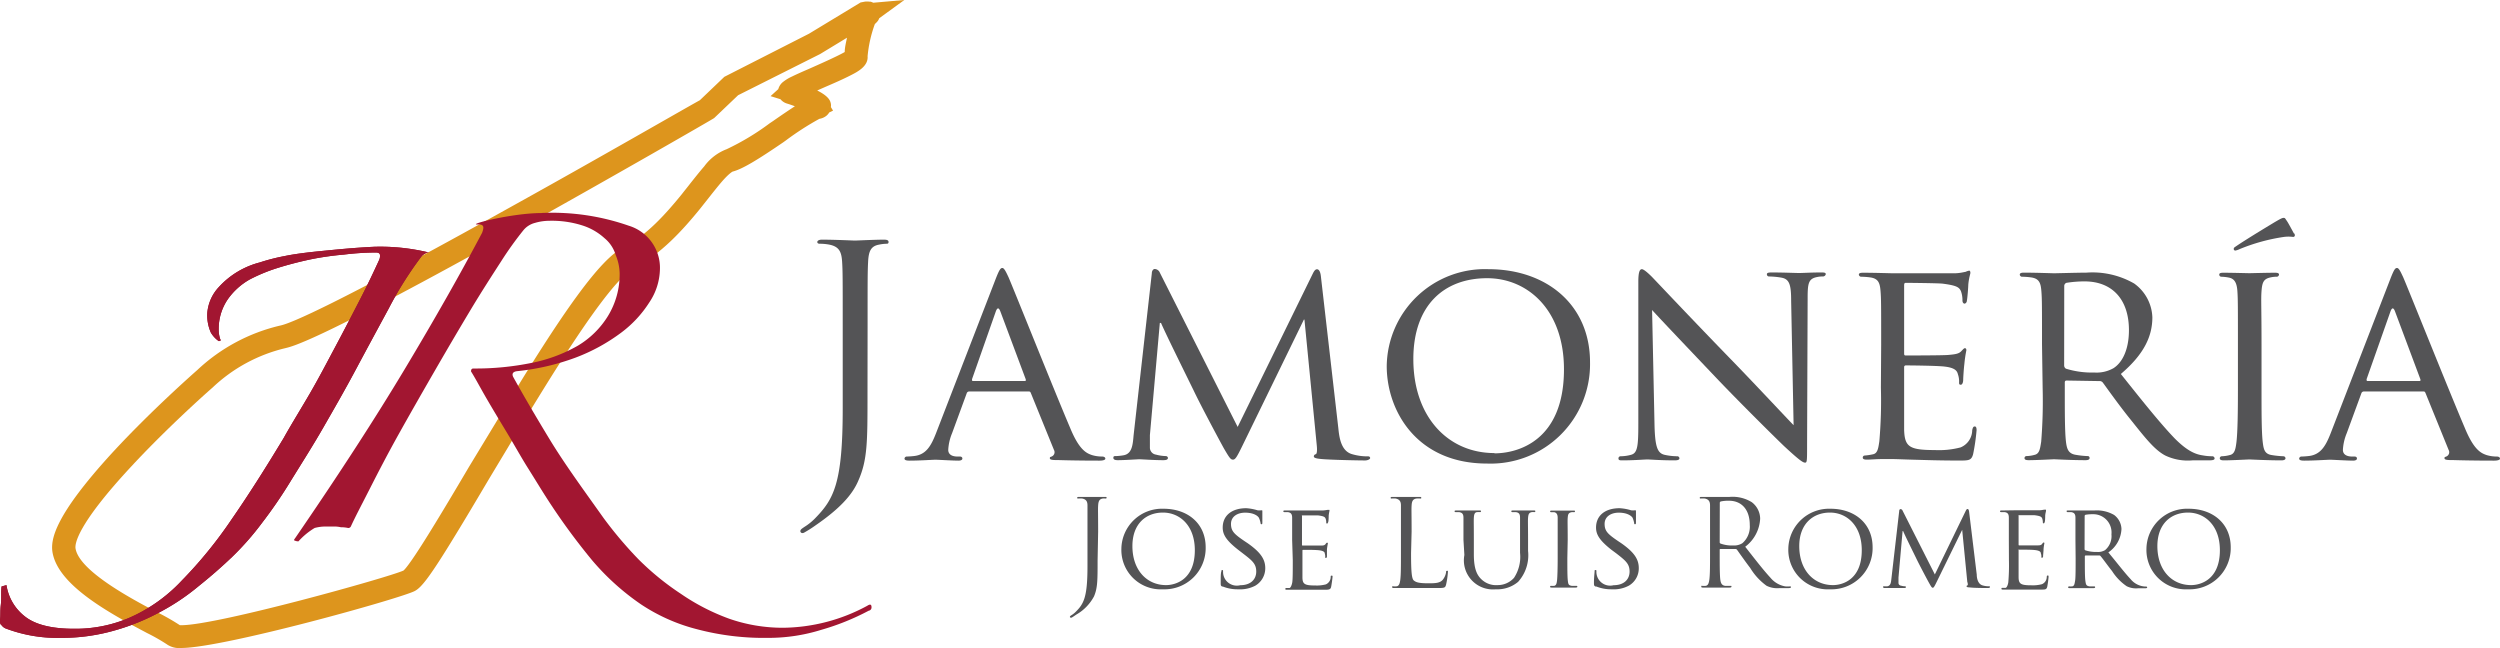 <svg xmlns="http://www.w3.org/2000/svg" viewBox="0 0 274.35 71.11"><g id="fc1b3712-58e0-4361-9e0c-7ca1219ab01c" data-name="Capa 2"><g id="f62e07a2-eb48-4532-b7f2-8d5ca12a614e" data-name="Capa 1"><g id="f71f7a1e-17ee-49cf-a5cd-c752970b68f6" data-name="Logo H-W"><path d="M95.09,1.55H95L89.46,4.9,80.33,9.5l-2.66,2.55s-10.36,6-21.34,12.12S33.71,36.54,31.06,37.09a18.76,18.76,0,0,0-8.47,4.56c-3,2.61-16.11,14.67-15.44,18.73.51,3.14,6.65,6.29,9.61,7.85a19.73,19.73,0,0,1,2.42,1.4c1.34,1.12,24.18-5.2,25.67-6,.55-.28,2-2.44,3.92-5.62s4.34-7.29,6.85-11.47c5-8.33,10.46-16.94,13.31-18.37s5-3.91,6.8-6.17c.91-1.13,1.71-2.19,2.42-3A4.52,4.52,0,0,1,80,17.48a24.67,24.67,0,0,0,5.1-3c.63-.43,3.78-2.68,4.49-2.79l.13,0c-.25-.41-2.59-1.25-3.07-1.39-.27-.09-.14-.3,0-.42a5.05,5.05,0,0,1,.72-.41c1.27-.64,6.45-2.73,6.41-3.2C93.75,5.44,94.48,2,95,1.59Zm-8.28,8.5c.45.14,3.71,1.23,3.13,1.75a.54.54,0,0,1-.27.11c-.62.09-3.83,2.37-4.39,2.75-2,1.35-4.13,2.78-5.18,3a4.41,4.41,0,0,0-1.76,1.46c-.7.8-1.5,1.86-2.41,3-1.82,2.26-4.09,4.82-6.88,6.23s-8.17,9.9-13.2,18.28C53.33,50.84,50.92,55,49,58.13s-3.38,5.38-4,5.72c-1.41.75-24.45,7.21-26,5.95a19.1,19.1,0,0,0-2.38-1.36c-3-1.61-9.2-4.77-9.74-8-.68-4.18,12.45-16.24,15.53-18.93A19,19,0,0,1,31,36.86C33.6,36.33,45.2,30.09,56.2,24,67,18,77.08,12.11,77.49,11.87l2.67-2.54L89.33,4.7l5.53-3.34.16,0a1.47,1.47,0,0,1,.21,0c.19.05.23.16.17.27a1.38,1.38,0,0,1-.2.18c-.44.3-1.2,3.65-1.13,4.45,0,.37-1.07.89-1.3,1-1.71.88-3.53,1.54-5.24,2.4a3.76,3.76,0,0,0-.68.39Z" style="fill:#bd880e"></path><path d="M19.88,71.11a2.37,2.37,0,0,1-1.61-.43,21.37,21.37,0,0,0-2.17-1.23l-.28-.15C11.25,66.89,6.33,64,5.76,60.6c-.22-1.39.21-4,6.64-11,4.17-4.51,8.75-8.55,9.26-9a19.87,19.87,0,0,1,9.12-4.88c1.14-.24,5.9-2.22,24.86-12.78C65.8,17.31,75.26,11.84,76.8,11l2.69-2.57L88.78,3.7,94.44.27l.47-.09a1.87,1.87,0,0,1,.47,0h.07l.07,0a1.66,1.66,0,0,1,.31.12L99.24,0,96.49,2a1.34,1.34,0,0,1-.12.24l-.05.08-.06.06a1.48,1.48,0,0,1-.25.25,14,14,0,0,0-.8,3.54c.09,1.11-1.14,1.73-1.87,2.1l0,0c-.92.47-1.87.88-2.8,1.28l-.86.38c1.33.67,1.44,1.17,1.5,1.46a1.1,1.1,0,0,1,0,.36l.24.39-.42.2a1.4,1.4,0,0,1-.27.33,1.61,1.61,0,0,1-.81.37,31,31,0,0,0-3.65,2.35l-.32.23c-2.67,1.82-4.44,2.93-5.55,3.21,0,0-.35.15-1.17,1.09-.44.51-.94,1.14-1.47,1.81l-.91,1.15c-1.94,2.39-4.31,5-7.26,6.53s-10,13.37-12.74,17.85L53.64,52.6c-1.32,2.23-2.57,4.34-3.67,6.13-2.87,4.71-3.75,5.76-4.46,6.13-1.53.81-21,6.25-25.63,6.25m-.15-2.5h.18c3.95,0,22.82-5.27,24.37-6,.27-.23,1.08-1.24,3.51-5.23,1.09-1.78,2.34-3.88,3.66-6.12L54.64,46C61.91,33.87,65.9,28.42,68.41,27.15s4.66-3.68,6.43-5.86c.3-.39.61-.76.89-1.13.55-.69,1.07-1.35,1.55-1.9a5.45,5.45,0,0,1,2.47-1.89,27.52,27.52,0,0,0,4.73-2.85l.36-.24c1-.7,1.78-1.22,2.39-1.62-.35-.13-.67-.24-.88-.3a1.45,1.45,0,0,1-.7-.47l-1.09-.34.85-.77A1.52,1.52,0,0,1,86,8.94a4.58,4.58,0,0,1,.91-.54c.38-.19,1.07-.5,1.86-.84,1.06-.47,3.14-1.39,3.93-1.85,0-.51.16-1.12.25-1.57L90,5.93l-9,4.52-2.59,2.47-.06.05c-.17.13-11.22,6.49-21.46,12.2C34.76,37.5,32.15,38,31.3,38.21a17.46,17.46,0,0,0-7.95,4.3c-1.78,1.56-5.68,5.15-9,8.74-5.94,6.4-6.14,8.46-6.06,8.94.41,2.49,6.25,5.57,8.74,6.89l.28.14a24.49,24.49,0,0,1,2.43,1.39" style="fill:#dd951d"></path><path d="M46.94,27.71a1.41,1.41,0,0,0-.77.54,40.3,40.3,0,0,0-3.51,5.6c-1.24,2.29-2.46,4.54-3.65,6.77S36.62,44.93,35.43,47,33,51,31.77,53a51.23,51.23,0,0,1-3,4.36,30.55,30.55,0,0,1-3.27,3.73c-1.14,1.09-2.35,2.15-3.65,3.19a24.65,24.65,0,0,1-4.28,2.88,24,24,0,0,1-4.9,2A21,21,0,0,1,6.71,70a16,16,0,0,1-6-1,1.05,1.05,0,0,1-.54-.39c-.16-.1-.21-.33-.16-.7s0-.88.08-1.55,0-1.3.08-2l.54-.15a5.37,5.37,0,0,0,2,3.42C3.83,68.53,5.62,69,8.11,69a15,15,0,0,0,6-1.17,17.49,17.49,0,0,0,5.84-4.12,47.87,47.87,0,0,0,5.45-6.69c1.87-2.7,3.78-5.71,5.76-9C32,46.51,33,44.91,34,43.19s1.94-3.53,2.88-5.29,1.81-3.45,2.64-5.06,1.54-3.11,2.11-4.36a1.08,1.08,0,0,0,.07-.46c0-.21-.15-.31-.46-.31a29.61,29.61,0,0,0-3.51.23,31.92,31.92,0,0,0-3.73.54c-1.25.27-2.44.58-3.58.94a18.7,18.7,0,0,0-3,1.24,7.35,7.35,0,0,0-2.42,2.18,5.72,5.72,0,0,0-1,3.27,3.25,3.25,0,0,0,.16,1.09c.1.16.05.23-.16.23a3,3,0,0,1-.86-.93,4.66,4.66,0,0,1-.39-2.18,4.71,4.71,0,0,1,1.25-2.8,9.19,9.19,0,0,1,4.51-2.72,21.52,21.52,0,0,1,2.73-.7c1-.21,2.36-.39,4-.55s3.55-.36,5.83-.47a22.7,22.7,0,0,1,6,.63" style="fill:#921e30;fill-rule:evenodd"></path><path d="M46.94,27.71a1.41,1.41,0,0,0-.77.54,40.3,40.3,0,0,0-3.51,5.6c-1.24,2.29-2.46,4.54-3.65,6.77S36.62,44.93,35.43,47,33,51,31.77,53a51.23,51.23,0,0,1-3,4.36,30.55,30.55,0,0,1-3.27,3.73c-1.14,1.09-2.35,2.15-3.65,3.19a24.65,24.65,0,0,1-4.28,2.88,24,24,0,0,1-4.9,2A21,21,0,0,1,6.71,70a16,16,0,0,1-6-1,1.05,1.05,0,0,1-.54-.39c-.16-.1-.21-.33-.16-.7s0-.88.08-1.55,0-1.3.08-2l.54-.15a5.37,5.37,0,0,0,2,3.42C3.83,68.53,5.62,69,8.11,69a15,15,0,0,0,6-1.17,17.49,17.49,0,0,0,5.84-4.12,47.87,47.87,0,0,0,5.45-6.69c1.87-2.7,3.78-5.71,5.76-9C32,46.51,33,44.91,34,43.19s1.94-3.53,2.88-5.29,1.81-3.45,2.64-5.06,1.54-3.11,2.11-4.36a1.08,1.08,0,0,0,.07-.46c0-.21-.15-.31-.46-.31a29.61,29.61,0,0,0-3.51.23,31.92,31.92,0,0,0-3.73.54c-1.25.27-2.44.58-3.58.94a18.7,18.7,0,0,0-3,1.24,7.35,7.35,0,0,0-2.42,2.18,5.72,5.72,0,0,0-1,3.27,3.25,3.25,0,0,0,.16,1.09c.1.16.05.23-.16.23a3,3,0,0,1-.86-.93,4.66,4.66,0,0,1-.39-2.18,4.71,4.71,0,0,1,1.25-2.8,9.19,9.19,0,0,1,4.51-2.72,21.52,21.52,0,0,1,2.73-.7c1-.21,2.36-.39,4-.55s3.55-.36,5.83-.47a22.7,22.7,0,0,1,6,.63" style="fill:#a21631;fill-rule:evenodd"></path><path d="M59.48,23.37A25.48,25.48,0,0,1,69,24.77a4.83,4.83,0,0,1,3.42,4.83,6.77,6.77,0,0,1-1.16,3.58,12.57,12.57,0,0,1-3.11,3.34,20.37,20.37,0,0,1-5,2.73,25.94,25.94,0,0,1-6.38,1.48c-.46.05-.62.26-.46.62,1,1.81,2.33,4.1,4,6.85s3.74,5.57,5.92,8.64a44.2,44.2,0,0,0,3.81,4.51,29.49,29.49,0,0,0,4.67,3.81A23.48,23.48,0,0,0,80,67.89a17.83,17.83,0,0,0,5.92,1,19.76,19.76,0,0,0,9.25-2.41c.32-.21.47-.16.47.15a.36.36,0,0,1-.31.39,26.79,26.79,0,0,1-5.21,2.1A19.4,19.4,0,0,1,84.3,70a28.73,28.73,0,0,1-7.78-.94,20,20,0,0,1-6.15-2.72A27.09,27.09,0,0,1,65,61.51a71.21,71.21,0,0,1-5.21-7.17c-.52-.82-1.14-1.84-1.87-3s-1.48-2.52-2.26-3.81S54.13,45,53.41,43.76s-1.25-2.26-1.72-3c0-.21.08-.31.24-.32a30.65,30.65,0,0,0,6.38-.61,16.72,16.72,0,0,0,5.06-1.87,9.7,9.7,0,0,0,3.34-3.27A8.75,8.75,0,0,0,68,30,5.46,5.46,0,0,0,67.57,28a3.79,3.79,0,0,0-1.24-1.87A6.53,6.53,0,0,0,64,24.77a11,11,0,0,0-3.73-.54,5.61,5.61,0,0,0-1.56.23,2.41,2.41,0,0,0-1.25.78A37.73,37.73,0,0,0,55,28.67c-1,1.55-2.18,3.37-3.42,5.44s-2.54,4.28-3.89,6.62-2.65,4.61-3.9,6.85-2.25,4.17-3.18,6-1.64,3.16-2.11,4.2a.31.31,0,0,1-.31.16,3.44,3.44,0,0,0-.78-.08,3.3,3.3,0,0,0-.77-.08h-.94a4.62,4.62,0,0,0-1.17.16,7.68,7.68,0,0,0-1.78,1.47,1,1,0,0,1-.39-.08c-.11,0-.11-.12,0-.23q7.16-10.43,12.06-18.6t8.48-14.94c.16-.41.18-.67.08-.78s-.21-.15-.47-.15c-1.55.1,3.61-1.25,6.93-1.25" style="fill:#a21631;fill-rule:evenodd"></path><path d="M95.2,43.28c0,5.19,0,7.18-1,9.45-.67,1.6-2.08,3.11-4.67,4.9a13.14,13.14,0,0,1-1.25.8.42.42,0,0,1-.23.07.22.22,0,0,1-.22-.2c0-.19.16-.28.45-.48a6.18,6.18,0,0,0,1.12-.89c2.08-2.12,3.08-3.81,3.08-12.08V35.59c0-5,0-5.89-.07-6.92s-.32-1.6-1.38-1.82a5.42,5.42,0,0,0-1.08-.1c-.14,0-.26-.06-.26-.19s.16-.26.51-.26c1.44,0,3.46.1,3.62.1S96,26.3,97,26.3c.35,0,.51.07.51.26s-.13.19-.25.19a4.36,4.36,0,0,0-.81.1c-.86.16-1.12.7-1.18,1.82s-.06,1.93-.06,6.92Z" style="fill:#545456"></path><path d="M109.32,30.47c.36-.9.49-1.06.68-1.06s.38.38.67,1c.51,1.16,5,12.4,6.76,16.53,1,2.44,1.79,2.79,2.4,3a3.85,3.85,0,0,0,1.12.16c.16,0,.35.07.35.23s-.31.22-.64.22-2.49,0-4.45-.06c-.54,0-1,0-1-.19s.06-.13.19-.2a.51.51,0,0,0,.26-.73l-2.54-6.25c-.06-.13-.09-.16-.25-.16h-6.5a.29.29,0,0,0-.29.22l-1.6,4.36a5.51,5.51,0,0,0-.42,1.83c0,.54.48.73,1,.73h.26c.22,0,.29.1.29.23s-.16.22-.42.22c-.67,0-2.21-.1-2.53-.1s-1.7.1-2.85.1c-.35,0-.55-.06-.55-.22a.25.25,0,0,1,.26-.23,8.31,8.31,0,0,0,.83-.06c1.29-.16,1.83-1.12,2.37-2.5Zm3.14,11.34c.13,0,.13-.07.1-.2l-2.79-7.46q-.24-.61-.48,0l-2.62,7.46c0,.13,0,.2.09.2Z" style="fill:#545456"></path><path d="M146.87,47c.1,1,.29,2.44,1.44,2.82a5.88,5.88,0,0,0,1.83.26c.13,0,.22.07.22.19s-.26.26-.57.26c-.65,0-3.79-.06-4.81-.16-.67-.06-.8-.16-.8-.29a.25.25,0,0,1,.19-.23c.16,0,.19-.44.13-1l-1.35-13.78h-.06L136.3,49c-.58,1.18-.74,1.44-1,1.44s-.42-.26-1-1.25c-.74-1.35-2.6-4.84-3.3-6.32-.84-1.72-3.11-6.3-3.59-7.43h-.13l-1.09,12.31c0,.41,0,.93,0,1.37a.77.77,0,0,0,.67.77,4.49,4.49,0,0,0,1.09.16.24.24,0,0,1,.22.19c0,.2-.19.26-.51.26-1.05,0-2.4-.1-2.62-.1s-1.61.1-2.38.1c-.28,0-.48-.06-.48-.26s.13-.19.29-.19a5.86,5.86,0,0,0,.84-.09c.93-.17,1-1.16,1.09-2.18l2-17.78c0-.29.16-.48.32-.48a.64.64,0,0,1,.57.42l8.53,16.91L144.08,30c.13-.26.26-.45.45-.45s.36.22.42.74Z" style="fill:#545456"></path><path d="M163.34,29.54c6.35,0,11.15,3.88,11.15,10.22a10.91,10.91,0,0,1-11.31,11.11c-7.72,0-11-5.8-11-10.7a10.78,10.78,0,0,1,11.18-10.63M164,49.75c2.53,0,7.63-1.34,7.63-9.22,0-6.54-4-10-8.43-10-4.71,0-8.1,2.95-8.1,8.88,0,6.34,3.81,10.31,8.9,10.31" style="fill:#545456"></path><path d="M181.57,46.8c.07,2.24.32,2.92,1.09,3.11a6.67,6.67,0,0,0,1.41.16.23.23,0,0,1,.23.23c0,.16-.2.22-.52.22-1.6,0-2.72-.1-3-.1s-1.44.1-2.72.1c-.29,0-.45,0-.45-.22a.23.23,0,0,1,.23-.23,4.37,4.37,0,0,0,1.15-.16c.71-.19.8-.93.8-3.39V30.92c0-1.09.16-1.38.39-1.38s.8.54,1.09.83c.44.45,4.54,4.81,8.9,9.29,2.79,2.88,5.8,6.12,6.66,7L196.56,33c0-1.76-.19-2.37-1.06-2.53a8.53,8.53,0,0,0-1.37-.13.23.23,0,0,1-.23-.25c0-.17.23-.19.55-.19,1.28,0,2.63.06,3,.06s1.25-.06,2.4-.06c.29,0,.51,0,.51.19a.32.32,0,0,1-.32.25,2.9,2.9,0,0,0-.67.07c-.93.19-1,.73-1,2.36l-.06,16c0,1.8,0,2-.22,2s-.58-.22-2.15-1.67c-.29-.25-4.36-4.25-7.34-7.36-3.26-3.43-6.43-6.76-7.3-7.72Z" style="fill:#545456"></path><path d="M206.44,37.8c0-4.22,0-5-.07-5.86s-.22-1.38-1.15-1.5a7.48,7.48,0,0,0-1-.07.28.28,0,0,1-.23-.22c0-.16.13-.22.45-.22,1.28,0,3.11.06,3.27.06s6.08,0,6.72,0,1.06-.13,1.28-.16a1.49,1.49,0,0,1,.39-.13c.1,0,.13.13.13.25s-.16.52-.23,1.29c0,.25-.09,1.47-.16,1.79,0,.13-.13.29-.25.29s-.23-.13-.23-.35a2.9,2.9,0,0,0-.16-1c-.19-.45-.48-.64-2-.84-.48-.06-3.75-.09-4.07-.09-.13,0-.17.09-.17.29v7.39c0,.2,0,.29.17.29.35,0,4.07,0,4.7-.06s1.1-.1,1.38-.39.33-.35.42-.35.16.07.16.23a13.82,13.82,0,0,0-.22,1.5c-.07.55-.13,1.57-.13,1.76s-.07.52-.26.52-.19-.1-.19-.26a2.34,2.34,0,0,0-.13-.89c-.09-.39-.35-.71-1.44-.84-.77-.1-3.78-.13-4.26-.13a.18.18,0,0,0-.2.2v2.27c0,.93,0,4.1,0,4.64.07,1.83.58,2.18,3.37,2.18a9.34,9.34,0,0,0,2.82-.29,2.06,2.06,0,0,0,1.28-1.89c.07-.32.13-.41.29-.41s.19.22.19.41a22.66,22.66,0,0,1-.38,2.63c-.19.7-.48.7-1.57.7-2.12,0-3.75-.06-4.9-.09s-1.92-.07-2.34-.07c-.06,0-.61,0-1.22,0s-1.18.06-1.63.06c-.29,0-.45-.06-.45-.22a.22.22,0,0,1,.22-.23,6.53,6.53,0,0,0,.87-.13c.54-.09.61-.64.73-1.44a52.36,52.36,0,0,0,.17-5.89Z" style="fill:#545456"></path><path d="M224.09,37.8c0-4.23,0-5-.07-5.86s-.22-1.38-1.15-1.5a7.34,7.34,0,0,0-1-.07.27.27,0,0,1-.22-.22c0-.16.12-.23.45-.23,1.28,0,3.17.07,3.33.07s2.66-.07,3.52-.07a9.18,9.18,0,0,1,5.25,1.19,4.76,4.76,0,0,1,2,3.71c0,2-.84,4-3.46,6.22,2.3,2.88,4.26,5.35,5.89,7.05,1.51,1.53,2.44,1.79,3.14,1.89a5.53,5.53,0,0,0,1,.09.25.25,0,0,1,.26.23c0,.16-.16.22-.67.22h-1.76a5.76,5.76,0,0,1-3-.54c-1.21-.65-2.24-2-3.84-4-1.19-1.47-2.44-3.24-3-4a.44.44,0,0,0-.39-.16l-3.58-.06c-.13,0-.2.06-.2.22v.64c0,2.63,0,4.74.13,5.86.1.8.26,1.32,1.12,1.44a9.32,9.32,0,0,0,1.25.13.2.2,0,0,1,.22.23c0,.12-.12.22-.44.22-1.54,0-3.33-.1-3.46-.1s-1.92.1-2.79.1c-.29,0-.45-.06-.45-.22a.22.22,0,0,1,.23-.23,3.66,3.66,0,0,0,.86-.13c.55-.12.61-.64.74-1.44a55.62,55.62,0,0,0,.16-5.89Zm2.43,2.31a.41.41,0,0,0,.2.35,9.56,9.56,0,0,0,3.1.42,3.76,3.76,0,0,0,2.12-.48c1-.64,1.69-2.09,1.69-4.17,0-3.39-1.85-5.35-4.87-5.35a12.7,12.7,0,0,0-2,.16.37.37,0,0,0-.23.33Z" style="fill:#545456"></path><path d="M248.18,42.61c0,2.62,0,4.77.13,5.89.1.8.19,1.32,1,1.44a10.1,10.1,0,0,0,1.27.13.23.23,0,0,1,.23.23c0,.12-.13.22-.45.22-1.57,0-3.39-.1-3.52-.1s-1.92.1-2.79.1c-.29,0-.45-.06-.45-.22a.22.22,0,0,1,.22-.23,3.74,3.74,0,0,0,.87-.13c.55-.12.64-.64.74-1.44.13-1.12.16-3.27.16-5.89V37.8c0-4.23,0-5-.06-5.86s-.29-1.34-.9-1.47a4.62,4.62,0,0,0-.87-.1.24.24,0,0,1-.22-.22c0-.17.13-.22.45-.22.93,0,2.69.05,2.85.05s1.95-.05,2.82-.05c.31,0,.44.05.44.22a.28.28,0,0,1-.22.22,2.86,2.86,0,0,0-.7.07c-.77.16-.93.54-1,1.5s0,1.63,0,5.86Zm3.59-17c.16.29,0,.39-.13.39a3.89,3.89,0,0,0-1,0,20.5,20.5,0,0,0-4.87,1.34,1.79,1.79,0,0,1-.48.16.18.18,0,0,1-.16-.19c0-.1.06-.16.22-.26,1.16-.8,4.14-2.59,4.36-2.72.55-.32.74-.42.9-.42s.16.07.32.29.45.77.8,1.41" style="fill:#545456"></path><path d="M262.37,30.47c.36-.9.48-1.06.68-1.06s.38.38.67,1c.51,1.16,5,12.4,6.76,16.53,1,2.44,1.79,2.79,2.4,3a3.81,3.81,0,0,0,1.12.16c.16,0,.35.07.35.23s-.32.22-.64.22-2.5,0-4.45-.06c-.54,0-1,0-1-.19s.06-.13.19-.2a.51.51,0,0,0,.26-.73l-2.54-6.25c-.06-.13-.09-.16-.25-.16h-6.5a.29.29,0,0,0-.29.22l-1.6,4.36a5.51,5.51,0,0,0-.42,1.83c0,.54.48.73,1,.73h.26c.22,0,.28.1.28.23s-.16.22-.41.22c-.67,0-2.21-.1-2.53-.1s-1.7.1-2.85.1c-.35,0-.55-.06-.55-.22a.25.25,0,0,1,.26-.23,8.31,8.31,0,0,0,.83-.06c1.28-.16,1.83-1.12,2.37-2.5Zm3.14,11.34c.13,0,.13-.07.1-.2l-2.79-7.46q-.24-.61-.48,0l-2.63,7.46c0,.13,0,.2.1.2Z" style="fill:#545456"></path><path d="M120.45,61.52c0,2.16,0,3-.39,3.92a5,5,0,0,1-1.94,2c-.18.12-.39.27-.52.34l-.09,0s-.1,0-.1-.08.07-.12.19-.2a2.41,2.41,0,0,0,.46-.37c.87-.87,1.28-1.58,1.28-5V58.34c0-2.07,0-2.45,0-2.87s-.13-.67-.57-.76a2.22,2.22,0,0,0-.45,0c-.06,0-.11,0-.11-.08s.07-.1.21-.1c.6,0,1.44,0,1.51,0s.9,0,1.3,0c.15,0,.21,0,.21.1a.09.09,0,0,1-.1.08,1.69,1.69,0,0,0-.34,0c-.36.07-.46.29-.49.76s0,.8,0,2.87Z" style="fill:#545456"></path><path d="M127.69,55.83c2.63,0,4.62,1.6,4.62,4.23a4.52,4.52,0,0,1-4.69,4.61,4.32,4.32,0,0,1-4.56-4.43,4.46,4.46,0,0,1,4.63-4.41m.27,8.38c1,0,3.16-.56,3.16-3.83,0-2.71-1.65-4.13-3.5-4.13s-3.35,1.22-3.35,3.68c0,2.63,1.58,4.28,3.69,4.28" style="fill:#545456"></path><path d="M134.13,64.37c-.16-.08-.17-.12-.17-.43,0-.55,0-1,.06-1.19s0-.19.09-.19.11,0,.11.13a1.51,1.51,0,0,0,1.89,1.53c1.15,0,1.75-.65,1.75-1.5s-.44-1.2-1.48-2l-.52-.4c-1.27-1-1.68-1.64-1.68-2.42,0-1.33,1-2.13,2.59-2.13A5.44,5.44,0,0,1,138,56a1.58,1.58,0,0,0,.41,0c.1,0,.12,0,.12.08s0,.42,0,1.2c0,.17,0,.25-.09.25s-.1-.05-.11-.15a2.29,2.29,0,0,0-.18-.56c-.07-.13-.46-.56-1.51-.56-.85,0-1.55.43-1.55,1.23s.36,1.13,1.51,1.91l.33.22c1.42,1,1.92,1.76,1.92,2.73a2.21,2.21,0,0,1-1.09,1.92,3.56,3.56,0,0,1-1.86.4,4.38,4.38,0,0,1-1.7-.3" style="fill:#545456"></path><path d="M141.8,59.25c0-1.75,0-2.07,0-2.43s-.1-.57-.48-.62l-.4,0a.11.11,0,0,1-.09-.09c0-.07.05-.09.18-.09l1.36,0c.08,0,2.52,0,2.79,0a3.62,3.62,0,0,0,.53-.07c.05,0,.1,0,.15,0s.06,0,.06.11a4.19,4.19,0,0,0-.09.53c0,.11,0,.61-.07.74s-.05.12-.11.12-.09,0-.09-.15a1.07,1.07,0,0,0-.07-.39c-.07-.18-.2-.27-.83-.35-.2,0-1.56,0-1.69,0s-.07,0-.07.12v3.07c0,.08,0,.12.07.12s1.69,0,1.95,0,.45,0,.57-.17.14-.14.18-.14.07,0,.07.09a6.2,6.2,0,0,0-.1.63c0,.22,0,.64,0,.73s0,.21-.11.21-.08,0-.08-.11a1.08,1.08,0,0,0-.05-.37c0-.16-.15-.29-.6-.35s-1.57-.05-1.77-.05a.07.07,0,0,0-.08.08v1c0,.38,0,1.7,0,1.92,0,.76.24.91,1.4.91a3.88,3.88,0,0,0,1.17-.12.89.89,0,0,0,.53-.79c0-.13,0-.17.12-.17s.08.1.08.17-.1.85-.16,1.09-.2.29-.65.29c-.88,0-1.56,0-2,0l-1,0h-.51l-.68,0c-.12,0-.18,0-.18-.1a.09.09,0,0,1,.09-.09c.11,0,.25,0,.36,0s.25-.27.31-.6.06-1.36.06-2.44Z" style="fill:#545456"></path><path d="M154.85,60.7c0,1.95.06,2.8.3,3s.55.31,1.59.31c.7,0,1.28,0,1.6-.4a1.75,1.75,0,0,0,.35-.79c0-.11,0-.18.12-.18s.08,0,.08.2a9.36,9.36,0,0,1-.2,1.33c-.09.3-.13.36-.84.36-.95,0-1.64,0-2.2,0s-1,0-1.36,0h-.54l-.76,0c-.14,0-.21,0-.21-.11s0-.08.1-.08a1.84,1.84,0,0,0,.41,0c.26-.06.33-.35.38-.73.07-.56.07-1.61.07-2.88V58.34c0-2.07,0-2.45,0-2.87s-.13-.66-.57-.76a2.22,2.22,0,0,0-.45,0c-.06,0-.11,0-.11-.08s.07-.1.21-.1c.6,0,1.44,0,1.5,0s1,0,1.44,0c.15,0,.21,0,.21.1s-.05.08-.1.08a2.64,2.64,0,0,0-.44,0c-.39.07-.49.29-.52.76s0,.8,0,2.87Z" style="fill:#545456"></path><path d="M160.6,59.25c0-1.75,0-2.07,0-2.43s-.1-.57-.49-.62l-.39,0a.12.12,0,0,1-.1-.09c0-.07.06-.09.19-.09l1.34,0,1.19,0c.13,0,.19,0,.19.09a.11.11,0,0,1-.11.09,1.26,1.26,0,0,0-.29,0c-.3,0-.37.25-.39.62s0,.68,0,2.43v1.58c0,1.64.36,2.31.86,2.77a2.31,2.31,0,0,0,1.74.61,2.4,2.4,0,0,0,1.81-.8,4.19,4.19,0,0,0,.66-2.74V59.25c0-1.75,0-2.07,0-2.43s-.08-.57-.47-.62l-.4,0a.1.1,0,0,1-.09-.09c0-.07.05-.09.19-.09l1.26,0,1,0c.13,0,.19,0,.19.09a.1.1,0,0,1-.1.09,1.26,1.26,0,0,0-.29,0c-.32.06-.38.25-.41.62s0,.68,0,2.43v1.21a4.36,4.36,0,0,1-1.09,3.39,3.55,3.55,0,0,1-2.45.82,3.19,3.19,0,0,1-3.45-3.76Z" style="fill:#545456"></path><path d="M172,61.25c0,1.09,0,2,.05,2.44s.08.54.43.6c.17,0,.42,0,.53,0a.09.09,0,0,1,.09.09c0,.06-.05.1-.19.1-.65,0-1.4,0-1.46,0s-.79,0-1.15,0c-.12,0-.19,0-.19-.1a.09.09,0,0,1,.1-.09,2.11,2.11,0,0,0,.35,0c.23-.06.27-.27.31-.6s.07-1.35.07-2.44v-2c0-1.75,0-2.07,0-2.43s-.12-.55-.37-.61l-.36,0a.1.1,0,0,1-.1-.09c0-.07.06-.09.19-.09l1.18,0,1.17,0c.14,0,.19,0,.19.09a.11.11,0,0,1-.1.09,1.21,1.21,0,0,0-.29,0c-.32.07-.38.22-.41.62s0,.68,0,2.43Z" style="fill:#545456"></path><path d="M175.1,64.37c-.16-.08-.18-.12-.18-.43,0-.55.06-1,.07-1.19s0-.19.09-.19.11,0,.11.13a1.51,1.51,0,0,0,1.89,1.53c1.15,0,1.75-.65,1.75-1.5s-.44-1.2-1.47-2l-.54-.4c-1.26-1-1.67-1.64-1.67-2.42,0-1.33,1-2.13,2.59-2.13A5.36,5.36,0,0,1,179,56a1.63,1.63,0,0,0,.41,0c.09,0,.12,0,.12.08s0,.42,0,1.2c0,.17,0,.25-.1.25s-.09-.05-.1-.15a2.78,2.78,0,0,0-.17-.56c-.08-.13-.47-.56-1.52-.56-.85,0-1.55.43-1.55,1.23s.36,1.13,1.51,1.91l.33.22c1.42,1,1.91,1.76,1.91,2.73a2.19,2.19,0,0,1-1.09,1.92,3.51,3.51,0,0,1-1.85.4,4.35,4.35,0,0,1-1.7-.3" style="fill:#545456"></path><path d="M187.66,58.34c0-2.07,0-2.45,0-2.87s-.13-.67-.57-.76a2.22,2.22,0,0,0-.45,0c-.05,0-.11,0-.11-.08s.07-.1.21-.1c.6,0,1.44,0,1.5,0s1.16,0,1.57,0a4,4,0,0,1,2.43.58,2.3,2.3,0,0,1,.92,1.8A4.11,4.11,0,0,1,191.52,60c1.09,1.39,2,2.57,2.77,3.4a2.71,2.71,0,0,0,1.62.95,3.14,3.14,0,0,0,.51,0c.07,0,.12,0,.12.08s-.08.11-.32.11h-.94a2.64,2.64,0,0,1-1.42-.26,6.7,6.7,0,0,1-1.79-1.95c-.56-.73-1.18-1.62-1.45-2a.2.2,0,0,0-.17-.08l-1.64,0c-.07,0-.09,0-.09.11v.31c0,1.28,0,2.33.06,2.89.05.38.13.67.53.73.18,0,.47,0,.59,0s.11,0,.11.08-.07.11-.22.11c-.72,0-1.56,0-1.63,0s-.85,0-1.25,0c-.14,0-.21,0-.21-.11s0-.08.11-.08a2.44,2.44,0,0,0,.39,0c.27-.06.34-.35.39-.73.07-.56.07-1.61.07-2.89Zm1.06,1.15a.16.16,0,0,0,.09.16,3.68,3.68,0,0,0,1.4.21,1.71,1.71,0,0,0,1-.25,2.4,2.4,0,0,0,.81-2c0-1.66-.87-2.66-2.29-2.66a4,4,0,0,0-.89.08.16.16,0,0,0-.11.16Z" style="fill:#545456"></path><path d="M200.88,55.83c2.63,0,4.62,1.6,4.62,4.23a4.52,4.52,0,0,1-4.68,4.61,4.33,4.33,0,0,1-4.57-4.43,4.47,4.47,0,0,1,4.63-4.41m.27,8.38c1,0,3.16-.56,3.16-3.83,0-2.71-1.65-4.13-3.49-4.13s-3.37,1.22-3.37,3.68c0,2.63,1.58,4.28,3.7,4.28" style="fill:#545456"></path><path d="M216.93,63.07c0,.39.13,1,.6,1.16a2.43,2.43,0,0,0,.76.11c.05,0,.09,0,.09.08s-.1.11-.24.11-1.56,0-2-.07c-.28,0-.33-.07-.33-.12a.09.09,0,0,1,.08-.09c.07,0,.08-.19,0-.4l-.56-5.71h0l-2.82,5.76c-.24.49-.31.6-.41.6s-.17-.11-.4-.52-1.07-2-1.37-2.62-1.29-2.61-1.48-3.08h-.06l-.45,5.1c0,.18,0,.39,0,.58a.3.3,0,0,0,.28.31,1.58,1.58,0,0,0,.45.07.1.1,0,0,1,.09.08c0,.08-.08.11-.21.11-.44,0-1,0-1.09,0s-.67,0-1,0c-.12,0-.2,0-.2-.11s0-.08.12-.08a1.85,1.85,0,0,0,.34,0c.39-.07.4-.48.45-.9l.85-7.37c0-.12.07-.2.14-.2a.25.25,0,0,1,.23.17l3.54,7,3.4-7c.05-.1.1-.18.19-.18s.14.09.17.3Z" style="fill:#545456"></path><path d="M220.45,59.25c0-1.75,0-2.07,0-2.43s-.09-.57-.47-.62l-.4,0a.11.11,0,0,1-.1-.09c0-.07.05-.09.19-.09L221,56c.08,0,2.52,0,2.79,0a3.25,3.25,0,0,0,.53-.07c.06,0,.11,0,.16,0s.05,0,.05.11-.06.21-.09.53c0,.11,0,.61-.06.74s-.06.12-.11.12-.09,0-.09-.15a1.34,1.34,0,0,0-.07-.39c-.08-.18-.2-.27-.84-.35-.2,0-1.55,0-1.68,0s-.07,0-.07.12v3.07c0,.08,0,.12.07.12s1.68,0,1.95,0,.45,0,.57-.17.13-.14.17-.14.07,0,.07.09a4.87,4.87,0,0,0-.09.63c0,.22-.05.64-.05.73s0,.21-.11.21-.08,0-.08-.11a.91.91,0,0,0-.06-.37c0-.16-.14-.29-.59-.35s-1.57-.05-1.77-.05-.08,0-.08.08v1c0,.38,0,1.7,0,1.92,0,.76.24.91,1.39.91a3.85,3.85,0,0,0,1.17-.12.86.86,0,0,0,.53-.79c0-.13.06-.17.13-.17s.07.1.07.17a10.59,10.59,0,0,1-.15,1.09c-.09.29-.21.29-.66.29-.87,0-1.55,0-2,0l-1,0h-.5l-.68,0c-.12,0-.18,0-.18-.1a.08.08,0,0,1,.09-.09c.1,0,.25,0,.36,0s.25-.27.3-.6a21.93,21.93,0,0,0,.07-2.44Z" style="fill:#545456"></path><path d="M227.76,59.25c0-1.75,0-2.07,0-2.43s-.1-.57-.48-.62l-.4,0a.11.11,0,0,1-.09-.09c0-.07,0-.09.18-.09l1.39,0,1.46,0a3.8,3.8,0,0,1,2.18.49,2,2,0,0,1,.81,1.54,3.28,3.28,0,0,1-1.44,2.57c1,1.2,1.77,2.22,2.44,2.93a2.21,2.21,0,0,0,1.72.82.1.1,0,0,1,.1.09c0,.07-.06.1-.27.1h-.74a2.31,2.31,0,0,1-1.24-.23,5.76,5.76,0,0,1-1.6-1.66c-.49-.61-1-1.34-1.26-1.64a.16.16,0,0,0-.16-.07l-1.49,0s-.08,0-.08.1v.26c0,1.08,0,2,.06,2.43s.1.54.46.6l.52,0a.08.08,0,0,1,.09.09c0,.06-.05.1-.18.1-.64,0-1.38,0-1.44,0s-.8,0-1.15,0c-.12,0-.19,0-.19-.1a.1.1,0,0,1,.1-.09,2.11,2.11,0,0,0,.35,0c.23-.06.25-.27.31-.6s.06-1.35.06-2.44Zm1,1a.15.15,0,0,0,.08.14,3.77,3.77,0,0,0,1.29.18,1.5,1.5,0,0,0,.88-.2,2,2,0,0,0,.7-1.73,2,2,0,0,0-2-2.21,4.81,4.81,0,0,0-.84.06.15.15,0,0,0-.1.13Z" style="fill:#545456"></path><path d="M240.18,55.83c2.63,0,4.62,1.6,4.62,4.23a4.52,4.52,0,0,1-4.69,4.61,4.32,4.32,0,0,1-4.56-4.43,4.46,4.46,0,0,1,4.63-4.41m.27,8.38c1,0,3.16-.56,3.16-3.83,0-2.71-1.65-4.13-3.5-4.13s-3.36,1.22-3.36,3.68c0,2.63,1.58,4.28,3.7,4.28" style="fill:#545456"></path></g></g></g></svg>